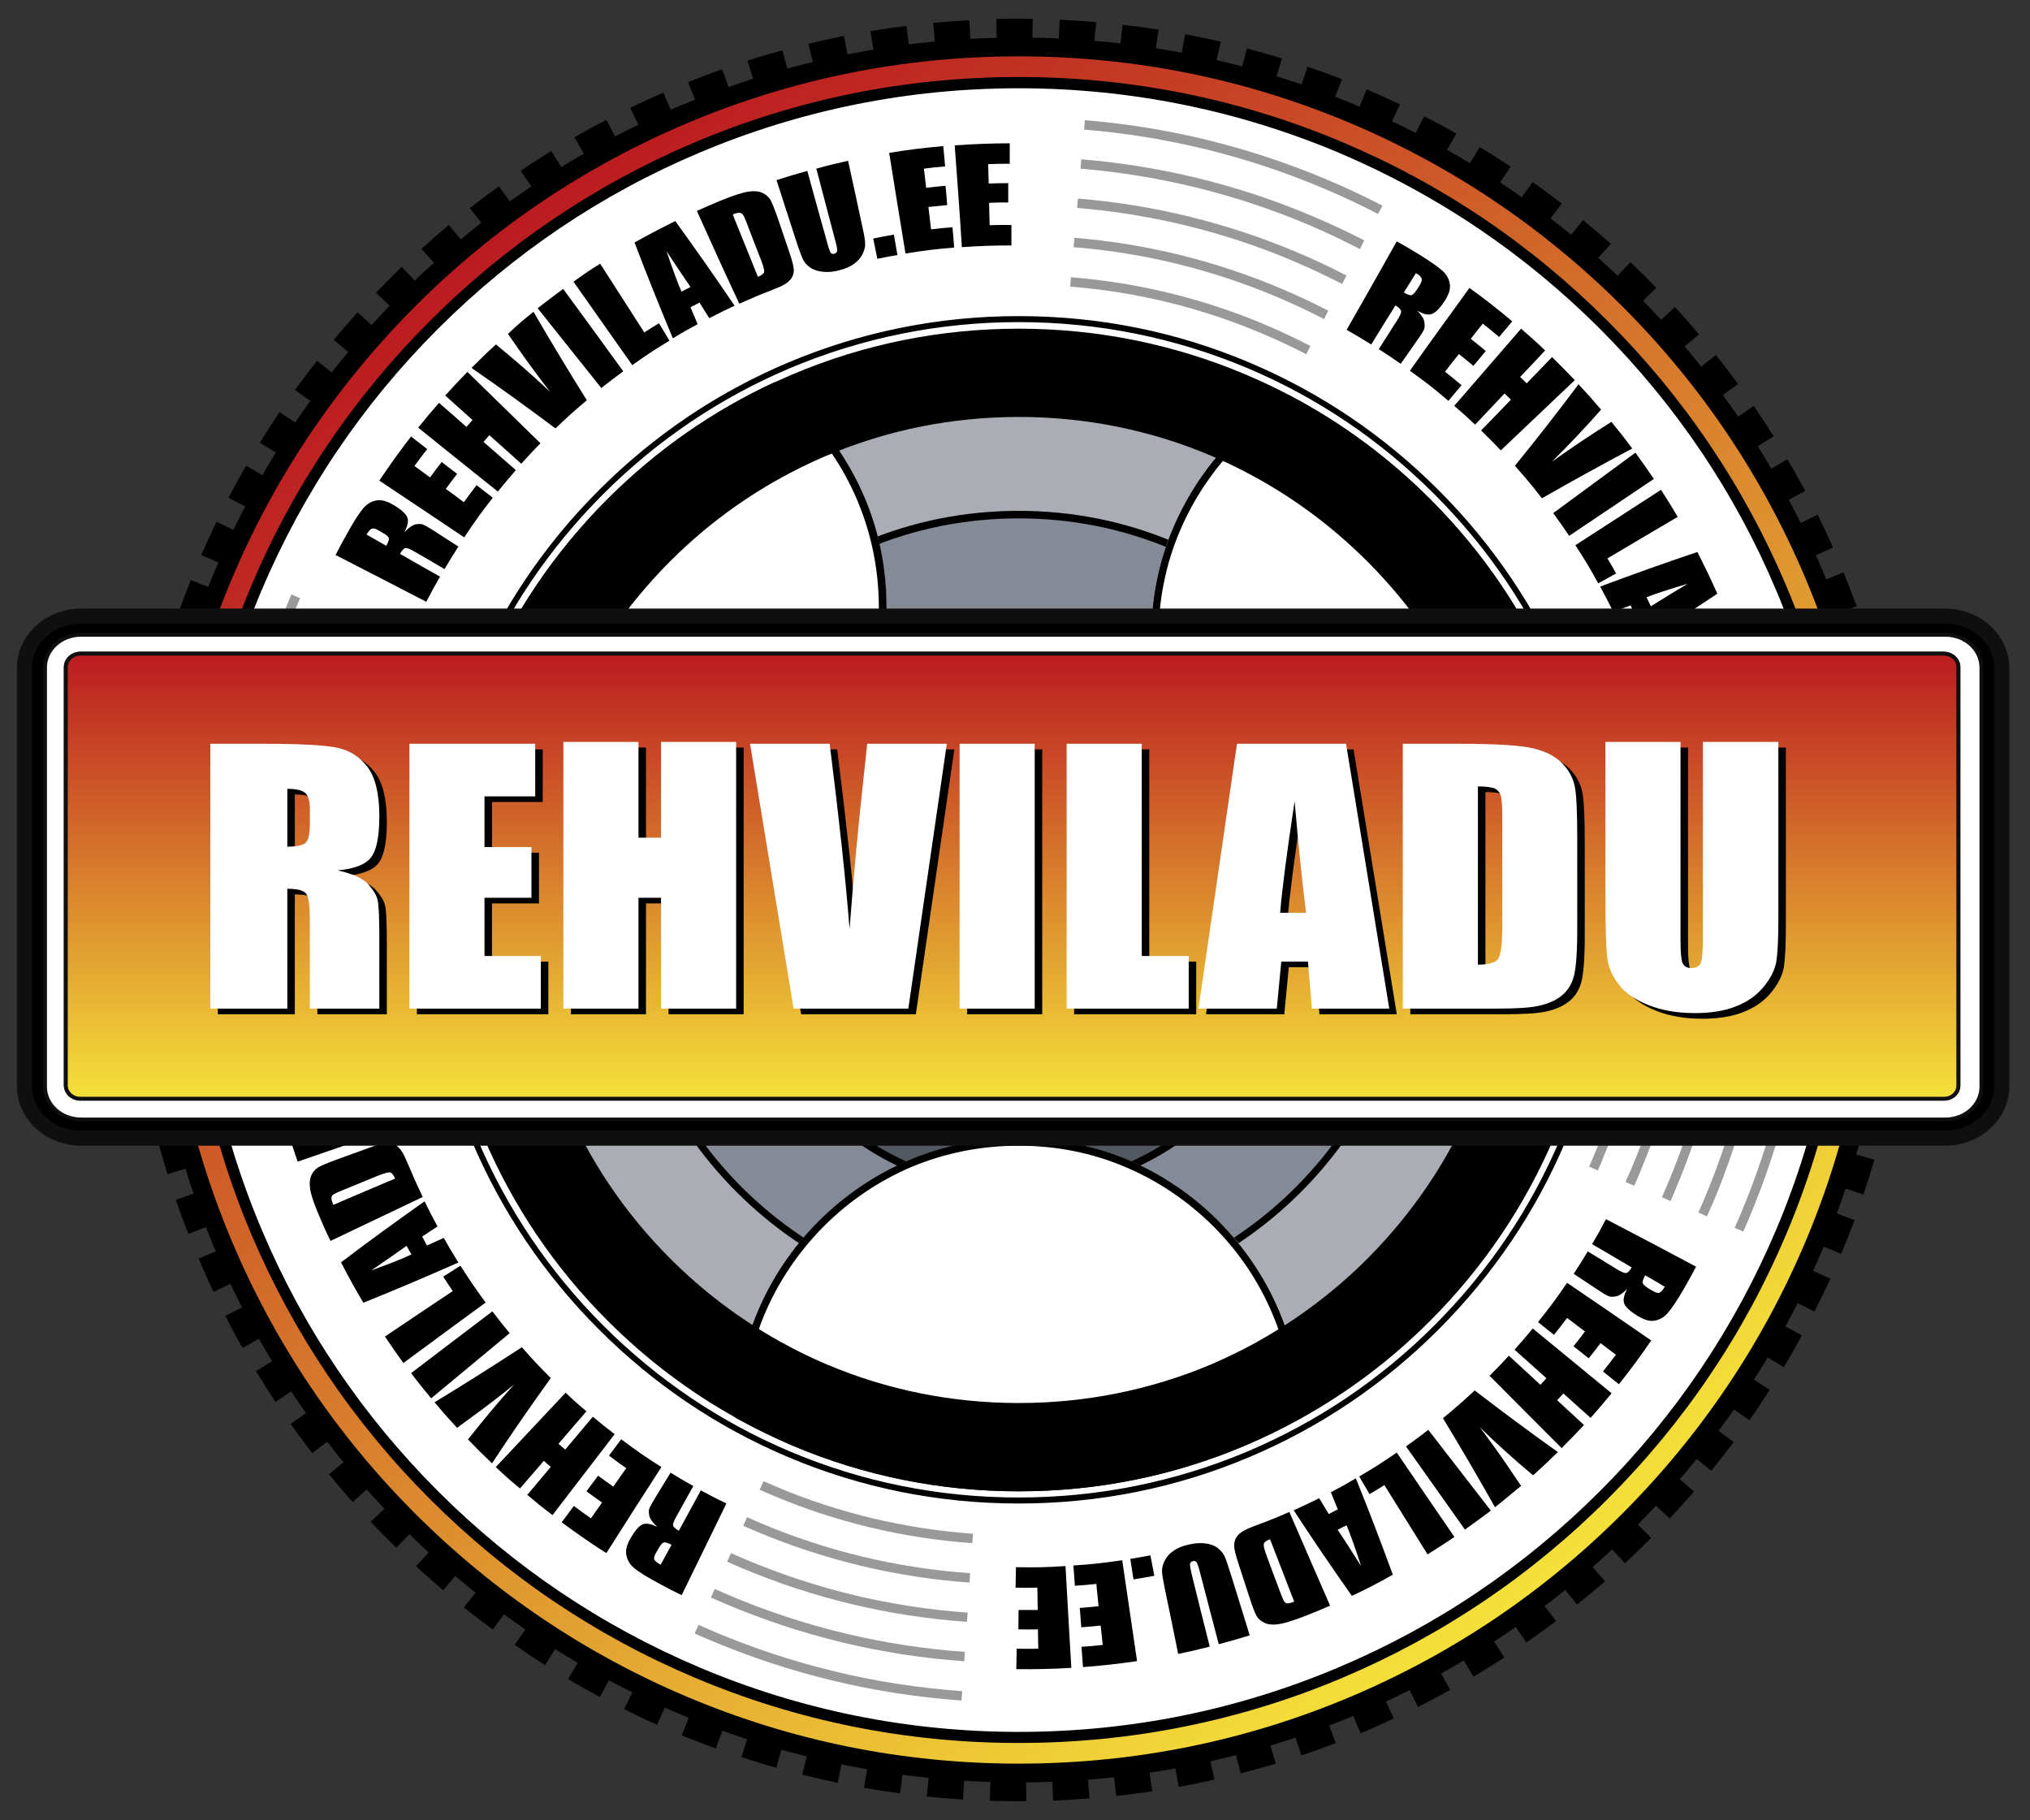 <?xml version="1.0" encoding="UTF-8"?> <svg xmlns="http://www.w3.org/2000/svg" xml:space="preserve" id="rehviladulogo" x="0" y="0" version="1.1" viewBox="0 0 1081 969"><rect x="0" y="0" width="1081" height="969" fill="#333333" stroke="none"/> <style> .st1{fill:#fff}.st2{fill:#999}.st6{fill:#0f0f0f} </style> <path d="M1007 484.5C1007 741 799 949 542.5 949S78 741 78 484.5 286 20 542.5 20 1007 228 1007 484.5z"></path> <path d="M542.8 959c-5.2 0-10.5-.1-15.7-.2l.6-20c5 .2 10 .2 15 .2h3.6l.2 20h-3.7zm18-.3-.8-20c6.2-.2 12.4-.6 18.6-1.1l1.6 19.9c-6.4.5-13 .9-19.4 1.2zm-48-.6c-6.4-.4-12.9-.9-19.3-1.6l2-19.9c6.1.6 12.4 1.1 18.5 1.5l-1.2 20zm81.6-1.9-2.2-19.9c6.1-.7 12.3-1.5 18.4-2.4l3 19.8c-6.3 1-12.8 1.8-19.2 2.5zm-115.1-1.4c-6.4-.8-12.8-1.8-19.2-3l3.4-19.7c6.1 1.1 12.3 2 18.4 2.8l-2.6 19.9zm148.4-3.4-3.6-19.7c6.1-1.1 12.2-2.3 18.2-3.7l4.4 19.5c-6.2 1.4-12.6 2.7-19 3.9zm-181.6-2.2c-6.3-1.3-12.7-2.8-18.9-4.3l4.8-19.4c6 1.5 12.1 2.9 18.1 4.1l-4 19.6zm214.6-5-5-19.4c6-1.5 12-3.2 17.9-5l5.8 19.2c-6.2 1.8-12.5 3.6-18.7 5.2zm-247.3-3c-6.2-1.7-12.4-3.7-18.6-5.7l6.2-19c5.9 1.9 11.8 3.7 17.8 5.4l-5.4 19.3zm279.6-6.6-6.3-19c5.8-2 11.7-4.1 17.5-6.3l7.1 18.7c-6.1 2.4-12.2 4.6-18.3 6.6zm-311.8-3.7c-6.1-2.2-12.2-4.5-18.2-7l7.6-18.5c5.7 2.3 11.6 4.6 17.4 6.7l-6.8 18.8zm343.3-8.1-7.7-18.5c5.7-2.4 11.4-4.9 17-7.5l8.4 18.1c-5.8 2.8-11.8 5.5-17.7 7.9zm-374.6-4.5c-5.9-2.6-11.8-5.4-17.6-8.3l8.9-17.9c5.5 2.7 11.2 5.4 16.9 7.9l-8.2 18.3zm405.2-9.5-9-17.9c5.5-2.8 11-5.7 16.4-8.7l9.7 17.5c-5.6 3.2-11.4 6.3-17.1 9.1zm-435.6-5.3c-5.7-3-11.4-6.2-17-9.5l10.1-17.2c5.3 3.1 10.8 6.2 16.2 9.1l-9.3 17.6zm465.1-10.8-10.2-17.2c5.3-3.1 10.6-6.4 15.8-9.8l10.9 16.8c-5.5 3.5-11 6.9-16.5 10.2zm-494.3-6.2c-5.5-3.4-10.9-7-16.2-10.7l11.3-16.5c5.1 3.5 10.3 6.9 15.5 10.2l-10.6 17zm522.6-12-11.4-16.4c5.1-3.5 10.1-7.2 15-10.9l12.1 15.9c-5.2 3.9-10.5 7.7-15.7 11.4zm-550.5-6.9c-5.2-3.8-10.4-7.8-15.4-11.8l12.5-15.6c4.8 3.8 9.8 7.6 14.8 11.3l-11.9 16.1zm577.4-13.3-12.5-15.6c4.8-3.9 9.6-7.9 14.2-11.9l13.2 15.1c-4.9 4.2-9.9 8.4-14.9 12.4zM236 846.7c-4.9-4.2-9.8-8.5-14.5-12.8l13.5-14.7c4.5 4.2 9.2 8.3 13.9 12.3L236 846.7zm629.3-14.4-13.6-14.7c4.5-4.2 9-8.5 13.4-12.9l14.2 14.1c-4.6 4.6-9.3 9.1-14 13.5zM211 824c-4.6-4.5-9.2-9.1-13.6-13.8l14.5-13.7c4.2 4.5 8.6 8.9 13 13.3L211 824zm678.1-15.5-14.6-13.7c4.2-4.5 8.4-9.2 12.4-13.8l15.2 13.1c-4.2 4.9-8.6 9.7-13 14.4zm-701.3-8.8c-4.3-4.8-8.5-9.8-12.6-14.8l15.5-12.7c3.9 4.8 8 9.5 12.1 14.1l-15 13.4zm723.5-16.6-15.5-12.6c3.9-4.8 7.7-9.7 11.4-14.7l16 12c-3.9 5.1-7.9 10.3-11.9 15.3zm-745-9.4c-3.9-5.1-7.8-10.3-11.5-15.6l16.3-11.5c3.6 5 7.3 10.1 11 14.9l-15.8 12.2zm765.3-17.5-16.4-11.5c3.5-5.1 7-10.3 10.4-15.5l16.8 10.8c-3.5 5.5-7.1 10.9-10.8 16.2zm-784.9-9.8c-3.6-5.4-7-10.9-10.4-16.4l17.1-10.4c3.2 5.3 6.5 10.5 9.9 15.7l-16.6 11.1zm803.2-18.5-17.2-10.3c3.2-5.3 6.3-10.7 9.2-16.2l17.6 9.6c-3 5.6-6.3 11.3-9.6 16.9zm-820.7-10.2c-3.2-5.6-6.3-11.3-9.2-17.1l17.8-9.1c2.8 5.5 5.8 11 8.8 16.3l-17.4 9.9zm837-19.4-17.8-9c2.8-5.5 5.5-11.2 8.1-16.8l18.2 8.3c-2.7 5.9-5.6 11.7-8.5 17.5zm-852.5-10.5c-2.8-5.8-5.4-11.7-7.9-17.7l18.4-7.8c2.4 5.7 5 11.3 7.6 16.9l-18.1 8.6zm866.7-20.2-18.4-7.7c2.4-5.7 4.7-11.5 6.8-17.3l18.8 7c-2.3 6-4.7 12.1-7.2 18zM100.3 657c-2.3-6-4.6-12.1-6.7-18.2l18.9-6.5c2 5.8 4.2 11.7 6.4 17.4l-18.6 7.3zm892-21-19-6.4c2-5.8 3.8-11.8 5.6-17.7l19.2 5.6c-1.8 6.2-3.8 12.4-5.8 18.5zM89.2 625.2c-1.9-6.2-3.7-12.4-5.4-18.7l19.3-5.1c1.6 6 3.3 12 5.1 17.9l-19 5.9zm912.7-21.5-19.4-5c1.5-6 3-12.1 4.3-18.1l19.6 4.2c-1.4 6.3-2.9 12.7-4.5 18.9zM80.4 592.6c-1.5-6.3-2.8-12.7-4-19l19.6-3.7c1.2 6.1 2.4 12.2 3.8 18.2l-19.4 4.5zm928.8-21.8-19.7-3.6c1.1-6.1 2.1-12.2 3-18.3l19.8 2.8c-.9 6.3-2 12.8-3.1 19.1zM73.9 559.6c-1-6.4-1.9-12.8-2.7-19.2l19.9-2.3c.7 6.1 1.6 12.3 2.5 18.4l-19.7 3.1zm940.2-22.1-19.9-2.2c.7-6.1 1.2-12.4 1.7-18.5l20 1.4c-.5 6.4-1.1 12.9-1.8 19.3zM69.8 526.1c-.6-6.4-1-12.9-1.3-19.4l20-.9c.3 6.2.7 12.4 1.2 18.5l-19.9 1.8zm946.8-22.2-20-.8c.2-6.2.4-12.4.4-18.6 0-5-.1-10.2-.2-15.2l20-.7c.2 5.3.3 10.6.3 15.9-.1 6.4-.2 13-.5 19.4zM68.1 492.5c0-2.7-.1-5.3-.1-8 0-3.8 0-7.6.1-11.4l20 .5c-.1 3.6-.1 7.3-.1 10.9 0 2.6 0 5.1.1 7.7l-20 .3zm20.6-32.6-20-1.1c.3-6.4.8-12.9 1.4-19.3l19.9 1.9c-.6 6.1-1 12.3-1.3 18.5zm907.4-4.3c-.4-6.2-.9-12.4-1.5-18.5l19.9-2.1c.7 6.4 1.2 12.9 1.6 19.3l-20 1.3zM91.5 427.7l-19.8-2.5c.8-6.4 1.7-12.9 2.8-19.2l19.7 3.3c-1 6.1-1.9 12.3-2.7 18.4zm901.4-4.2c-.8-6.1-1.8-12.3-2.8-18.4l19.7-3.5c1.1 6.3 2.1 12.8 3 19.2l-19.9 2.7zM96.6 395.9 77 392c1.2-6.3 2.6-12.7 4.2-19l19.4 4.7c-1.4 6-2.8 12.1-4 18.2zm890.9-4.2c-1.3-6.1-2.7-12.1-4.1-18.1l19.4-4.9c1.6 6.2 3 12.6 4.3 18.9l-19.6 4.1zM104 364.5l-19.3-5.3c1.7-6.2 3.5-12.5 5.5-18.6l19.1 6.1c-1.9 5.8-3.7 11.8-5.3 17.8zm875.8-4.2c-1.7-5.9-3.5-11.9-5.4-17.8l19-6.2c2 6.1 3.9 12.4 5.7 18.6l-19.3 5.4zm-866.2-26.7L94.8 327c2.1-6.1 4.4-12.2 6.8-18.2l18.6 7.4c-2.3 5.7-4.5 11.6-6.6 17.4zm856.3-4c-2.1-5.8-4.4-11.6-6.7-17.3l18.5-7.6c2.4 6 4.8 12.1 7 18.1l-18.8 6.8zm-844.4-26.1-18.3-8c2.6-5.9 5.3-11.9 8.1-17.7l18 8.7c-2.8 5.6-5.4 11.3-7.8 17zm832.4-3.8c-2.5-5.6-5.2-11.3-7.9-16.8l17.9-8.9c2.9 5.8 5.6 11.7 8.2 17.5l-18.2 8.2zm-818.5-25.4-17.7-9.3c3-5.7 6.1-11.5 9.4-17l17.3 10c-3.1 5.4-6.1 10.8-9 16.3zm804.3-3.5c-2.9-5.4-5.9-10.9-9.1-16.2l17.2-10.1c3.3 5.5 6.4 11.2 9.5 16.9l-17.6 9.4zm-788.3-24.6-17-10.5c3.4-5.5 6.9-11 10.5-16.3l16.6 11.2c-3.5 5.1-6.9 10.4-10.1 15.6zm772.2-3.3c-3.3-5.2-6.7-10.4-10.2-15.5l16.5-11.3c3.6 5.3 7.2 10.8 10.6 16.2l-16.9 10.6zm-754.3-23.6-16.2-11.7c3.8-5.2 7.7-10.4 11.7-15.5l15.7 12.3c-3.8 4.9-7.6 9.9-11.2 14.9zm736.1-3c-3.6-5-7.4-9.9-11.3-14.8l15.6-12.5c4 5 8 10.2 11.8 15.4l-16.1 11.9zm-716.3-22.5L177.7 181c4.1-5 8.4-9.9 12.7-14.7l14.8 13.4c-4 4.6-8.1 9.4-12.1 14.1zm696.4-2.9c-4-4.7-8.1-9.4-12.3-13.9l14.7-13.5c4.4 4.7 8.7 9.6 12.8 14.5l-15.2 12.9zm-674.9-21.2-14.4-13.9c4.5-4.6 9.1-9.3 13.7-13.7l13.9 14.4c-4.5 4.4-8.9 8.8-13.2 13.2zm653.2-2.6c-4.3-4.4-8.8-8.8-13.3-13l13.7-14.5c4.7 4.4 9.3 9 13.8 13.6l-14.2 13.9zm-630-19.8-13.4-14.8c4.8-4.3 9.7-8.6 14.6-12.7l12.8 15.4c-4.7 3.8-9.4 7.9-14 12.1zm606.6-2.5c-4.6-4.1-9.4-8.2-14.1-12.1l12.7-15.5c5 4.1 9.9 8.3 14.8 12.6l-13.4 15zm-581.9-18.3-12.3-15.7c5.1-4 10.3-7.9 15.5-11.6l11.7 16.2c-5.1 3.5-10.1 7.3-14.9 11.1zm557.1-2.3c-4.9-3.8-9.9-7.5-15-11l11.5-16.3c5.3 3.7 10.5 7.6 15.6 11.5l-12.1 15.8zm-531.1-16.7-11.2-16.6c5.3-3.6 10.8-7.1 16.3-10.5l10.5 17c-5.2 3.3-10.4 6.7-15.6 10.1zm504.8-2.1c-5.2-3.4-10.4-6.8-15.7-10L788 78.3c5.5 3.3 11 6.8 16.4 10.4l-11.1 16.7zm-477.4-15-10-17.3c5.6-3.2 11.3-6.4 17-9.3l9.3 17.7c-5.5 2.9-11 5.9-16.3 8.9zm449.8-1.9c-5.4-3-10.9-6-16.4-8.8l9.1-17.8c5.7 2.9 11.5 6 17.1 9.2l-9.8 17.4zM344.3 75.4l-8.7-18c5.8-2.8 11.7-5.5 17.6-8.1l8 18.3c-5.7 2.5-11.3 5.1-16.9 7.8zM737 73.6c-5.6-2.6-11.3-5.2-17-7.6l7.8-18.4c5.9 2.5 11.9 5.2 17.7 8l-8.5 18zM373.8 62.3l-7.4-18.6c6-2.4 12.1-4.7 18.2-6.8l6.7 18.9c-6 2.1-11.8 4.3-17.5 6.5zm333.5-1.5c-5.8-2.2-11.7-4.4-17.5-6.4l6.5-18.9c6.1 2.1 12.3 4.3 18.3 6.7l-7.3 18.6zm-303.2-9.4L398 32.3c6.1-2 12.4-3.8 18.6-5.5l5.3 19.3c-5.9 1.7-11.9 3.5-17.8 5.3zm272.7-1.2c-5.9-1.8-11.9-3.5-17.9-5.1l5.1-19.3c6.2 1.6 12.5 3.4 18.7 5.3l-5.9 19.1zm-241.6-7.5-4.7-19.4c6.3-1.5 12.6-2.9 18.9-4.2l3.9 19.6c-6 1.2-12.1 2.6-18.1 4zm210.4-1c-6-1.4-12.1-2.7-18.2-3.8l3.7-19.7c6.3 1.2 12.7 2.5 19 4l-4.5 19.5zm-178.8-5.4-3.3-19.7c6.3-1.1 12.8-2 19.2-2.8l2.5 19.8c-6.1.7-12.3 1.7-18.4 2.7zm147.1-.7c-6.1-1-12.3-1.8-18.4-2.5l2.3-19.9c6.4.7 12.9 1.6 19.2 2.6l-3.1 19.8zm-115.1-3.5-1.9-19.9c6.4-.6 12.9-1.1 19.3-1.4l1.1 20c-6.1.2-12.3.7-18.5 1.3zm83.1-.4c-6.1-.5-12.4-.9-18.5-1.2l.9-20c6.4.3 12.9.7 19.4 1.3l-1.8 19.9zM531 30.1l-.5-20c6.4-.2 13-.2 19.4-.1l-.3 20c-6.1 0-12.4 0-18.6.1z"></path> <linearGradient id="SVGID_1_" x1="262.649" x2="822.351" y1="126.308" y2="842.693" gradientUnits="userSpaceOnUse"> <stop offset="0" stop-color="#bb1b20"></stop> <stop offset="1" stop-color="#f5e139"></stop> </linearGradient> <path fill="url(#SVGID_1_)" d="M542.5 939c-61.4 0-120.9-12-176.9-35.7-54.1-22.9-102.7-55.7-144.5-97.4-41.7-41.7-74.5-90.4-97.4-144.5C100 605.4 88 545.9 88 484.5s12-120.9 35.7-176.9c22.9-54.1 55.7-102.7 97.4-144.5s90.4-74.5 144.5-97.4C421.6 42 481.1 30 542.5 30s120.9 12 176.9 35.7c54.1 22.9 102.7 55.7 144.5 97.4 41.7 41.7 74.5 90.4 97.4 144.5 23.7 56 35.7 115.5 35.7 176.9s-12 120.9-35.7 176.9c-22.9 54.1-55.7 102.7-97.4 144.5-41.7 41.7-90.4 74.5-144.5 97.4-56 23.7-115.5 35.7-176.9 35.7z"></path> <path d="M542.5 925c-59.5 0-117.2-11.6-171.5-34.6-52.5-22.2-99.6-53.9-140-94.4-40.5-40.5-72.2-87.6-94.4-140-23-54.3-34.6-112-34.6-171.5s11.6-117.2 34.6-171.5c22.2-52.5 54-99.6 94.4-140 40.5-40.5 87.6-72.2 140-94.4C425.3 55.6 483 44 542.5 44S659.7 55.6 714 78.6c52.5 22.2 99.6 54 140 94.4 40.5 40.5 72.2 87.6 94.4 140 23 54.3 34.6 112 34.6 171.5S971.4 601.7 948.4 656c-22.2 52.5-53.9 99.6-94.4 140-40.5 40.5-87.6 72.2-140 94.4-54.3 23-112 34.6-171.5 34.6z" class="st1"></path> <path d="M542.5 928c-59.9 0-118-11.7-172.6-34.8-52.8-22.3-100.2-54.3-141-95.1-40.7-40.7-72.7-88.2-95.1-141C110.7 602.5 99 544.4 99 484.5c0-59.9 11.7-118 34.8-172.6 22.3-52.8 54.3-100.2 95.1-141 40.7-40.7 88.2-72.7 141-95.1C424.5 52.7 482.6 41 542.5 41c59.9 0 118 11.7 172.6 34.8 52.8 22.3 100.2 54.3 141 95.1 40.7 40.7 72.7 88.2 95.1 141 23.1 54.7 34.8 112.7 34.8 172.6 0 59.9-11.7 118-34.8 172.6-22.3 52.8-54.3 100.2-95.1 141-40.7 40.7-88.2 72.7-141 95.1-54.6 23.1-112.7 34.8-172.6 34.8zm0-881c-59.1 0-116.4 11.6-170.3 34.4-52.1 22-98.9 53.6-139.1 93.8-40.2 40.2-71.7 87-93.8 139.1-22.7 53.8-34.3 111.1-34.3 170.2 0 59.1 11.6 116.4 34.4 170.3 22 52.1 53.6 98.9 93.8 139.1 40.2 40.2 87 71.7 139.1 93.8 53.9 22.8 111.2 34.4 170.3 34.4 59.1 0 116.4-11.6 170.3-34.4 52.1-22 98.9-53.6 139.1-93.8 40.2-40.2 71.7-87 93.8-139.1 22.8-53.9 34.4-111.2 34.4-170.3 0-59.1-11.6-116.4-34.4-170.3-22-52.1-53.6-98.9-93.8-139.1-40.2-40.2-87-71.7-139.1-93.8C658.9 58.6 601.6 47 542.5 47z"></path> <path d="m928.3 655.7-4.6-2c1.1-2.4 2.1-4.6 3-6.8 17.3-40.9 27.9-84.1 31.4-128.3l5 .4c-3.6 44.7-14.3 88.4-31.8 129.8-.9 2.2-1.9 4.4-3 6.9zM125.7 470.1l-5-.2c1.7-51.8 12.8-102.2 32.9-149.7.5-1.2 1.1-2.5 1.6-3.7l4.6 2c-.5 1.2-1.1 2.4-1.6 3.7-19.8 46.9-30.7 96.7-32.5 147.9zM733.8 113.9c-9.4-4.9-19.1-9.4-29-13.6-40.6-17.2-83.6-27.7-127.5-31.3l.4-5c44.5 3.6 87.9 14.3 129.1 31.7 10 4.2 19.9 8.9 29.4 13.8l-2.4 4.4zM512 905.4c-46.2-3.3-91.2-14.1-133.8-32.1-3-1.3-5.7-2.5-8.3-3.6l2.1-4.6c2.6 1.2 5.3 2.3 8.2 3.6 42.1 17.8 86.6 28.5 132.2 31.7l-.4 5zM909 647.6l-4.6-2c1.1-2.5 2.1-4.8 3-6.9 16.4-38.7 26.4-79.5 29.8-121.4l5 .4c-3.4 42.4-13.6 83.7-30.1 122.9-1 2.1-2 4.4-3.1 7zM146.7 471.2l-5-.2c1.6-49.4 12.1-97.4 31.3-142.7.4-1.1.9-2.1 1.4-3.2l4.6 2c-.5 1-.9 2.1-1.3 3.1-19 44.9-29.4 92.3-31 141zM724.2 132.6c-9-4.6-18.2-9-27.6-13-38.6-16.3-79.4-26.3-121.2-29.8l.4-5c42.3 3.5 83.6 13.6 122.7 30.1 9.5 4 18.9 8.4 28 13.1l-2.3 4.6zM513.5 884.5c-43.9-3.1-86.6-13.4-127-30.5-2.5-1.1-5.2-2.2-7.9-3.4l2-4.6c2.7 1.2 5.3 2.3 7.8 3.4 39.9 16.9 82.1 27 125.4 30.1l-.3 5zM889.6 639.5l-4.6-2.1c1-2.2 2-4.5 3-6.9 15.4-36.5 24.9-75 28.1-114.5l5 .4c-3.3 40-12.9 79-28.5 116-1 2.4-2 4.8-3 7.1zM167.7 472.4l-5-.2c1.5-47 11.4-92.6 29.6-135.6.4-.9.7-1.7 1.1-2.6l4.6 2c-.4.8-.7 1.7-1.1 2.5-17.9 42.5-27.8 87.6-29.2 133.9zM714.7 151.2c-8.5-4.4-17.3-8.5-26.2-12.3-36.6-15.5-75.2-24.9-114.9-28.2l.4-5c40.2 3.3 79.3 12.9 116.4 28.5 9.1 3.8 18 8 26.6 12.5l-2.3 4.5zM514.9 863.5c-41.5-2.9-82-12.6-120.3-28.8-2.4-1-4.9-2.1-7.4-3.2l2.1-4.6c2.5 1.1 4.9 2.2 7.3 3.2 37.8 16 77.7 25.6 118.7 28.5l-.4 4.9zM870.2 631.3l-4.6-2c1.1-2.5 2.1-4.8 3.1-7 14.5-34.2 23.4-70.4 26.5-107.6l5 .4c-3.2 37.7-12.2 74.4-26.9 109.1-.9 2.3-1.9 4.6-3.1 7.1zM188.7 473.6l-5-.1c1.3-44.6 10.7-87.8 28-128.6.3-.7.6-1.3.9-2l4.6 2c-.3.7-.6 1.3-.8 2-17.1 40.1-26.4 82.7-27.7 126.7zM705.1 169.9c-8.1-4.2-16.4-8.1-24.9-11.7-34.5-14.6-71-23.6-108.5-26.6l.4-5c38 3.1 75 12.2 110 27 8.5 3.6 17 7.6 25.2 11.8l-2.2 4.5zM516.3 842.6c-39.2-2.8-77.4-12-113.5-27.2-2.3-1-4.6-2-7-3l2-4.6 6.9 3c35.6 15.1 73.3 24.1 111.9 26.8l-.3 5z" class="st2"></path> <path d="M848.6 622.2c1.1-2.4 2.1-4.8 3.1-7.1 13.7-32.4 22.1-66.4 25.1-101.4" class="st1"></path> <path d="m850.8 623.2-4.6-2.1c1.1-2.3 2.1-4.7 3.1-7.1 13.6-32 21.9-65.9 24.9-100.7l5 .4c-3 35.3-11.5 69.7-25.3 102.2-.9 2.5-2 4.9-3.1 7.3z" class="st2"></path> <path d="M207.1 474.6c1.2-41.9 10-82.4 26.2-120.7.2-.5.4-.9.6-1.4" class="st1"></path> <path d="m209.6 474.7-5-.1c1.2-42.1 10.1-83.1 26.4-121.6.2-.5.4-1 .6-1.4l4.6 2c-.2.5-.4.9-.6 1.4-16 37.9-24.8 78.2-26 119.7z" class="st2"></path> <path d="M570.1 150.1c35.6 2.9 70.1 11.3 102.9 25.2 8.1 3.4 16 7.1 23.7 11.1" class="st1"></path> <path d="M695.6 188.6c-7.7-4-15.6-7.7-23.5-11-32.5-13.8-66.9-22.2-102.2-25l.4-5C606.1 150.5 641 159 674 173c8 3.4 16.1 7.2 23.8 11.2l-2.2 4.4z" class="st2"></path> <path d="M405.5 790.9c2.1 1 4.3 1.9 6.4 2.8 33.8 14.3 69.3 22.8 106 25.4" class="st1"></path> <path d="M517.7 821.6C480.9 819 445 810.4 411 796c-2.1-.9-4.3-1.8-6.5-2.8l2.1-4.6c2.2 1 4.3 1.9 6.4 2.8 33.5 14.2 68.9 22.6 105.2 25.2l-.5 5z" class="st2"></path> <path fill="#aaaeb4" d="M542.5 759c-37.2 0-73.1-7.2-106.8-21.5-32.7-13.8-62-33.6-87.3-58.9-25.3-25.3-45.1-54.7-58.9-87.3-14.2-33.7-21.5-69.6-21.5-106.8s7.2-73.1 21.5-106.8c13.8-32.7 33.6-62 58.9-87.3 25.3-25.3 54.7-45.1 87.3-58.9 33.7-14.2 69.6-21.5 106.8-21.5s73.1 7.2 106.8 21.5c32.7 13.8 62 33.6 87.3 58.9 25.3 25.3 45.1 54.7 58.9 87.3 14.2 33.7 21.5 69.6 21.5 106.8s-7.2 73.1-21.5 106.8c-13.8 32.7-33.6 62-58.9 87.3-25.3 25.3-54.7 45.1-87.3 58.9-33.7 14.3-69.6 21.5-106.8 21.5z"></path> <path d="M542.5 215c36.5 0 71.8 7.1 104.8 21.1 32.1 13.6 60.9 33 85.7 57.9 24.8 24.8 44.3 53.7 57.9 85.7 14 33.1 21.1 68.3 21.1 104.8s-7.1 71.8-21.1 104.8c-13.6 32.1-33 60.9-57.9 85.7-24.8 24.8-53.7 44.3-85.7 57.9-33.1 14-68.3 21.1-104.8 21.1s-71.8-7.1-104.8-21.1c-32.1-13.6-60.9-33-85.7-57.9-24.8-24.8-44.3-53.7-57.9-85.7-14-33.1-21.1-68.3-21.1-104.8s7.1-71.8 21.1-104.8c13.6-32.1 33-60.9 57.9-85.7 24.8-24.8 53.7-44.3 85.7-57.9 33-14 68.3-21.1 104.8-21.1m0-5c-37.2 0-73.1 7.2-106.8 21.5-32.7 13.8-62 33.6-87.3 58.9-25.3 25.3-45.1 54.7-58.9 87.3-14.2 33.7-21.5 69.6-21.5 106.8s7.2 73.1 21.5 106.8c13.8 32.7 33.6 62 58.9 87.3 25.3 25.3 54.7 45.1 87.3 58.9 33.7 14.3 69.6 21.5 106.8 21.5s73.1-7.2 106.8-21.5c32.7-13.8 62-33.6 87.3-58.9 25.3-25.3 45.1-54.7 58.9-87.3 14.3-33.7 21.5-69.6 21.5-106.8s-7.2-73.1-21.5-106.8c-13.8-32.7-33.6-62-58.9-87.3-25.3-25.3-54.7-45.1-87.3-58.9-33.7-14.3-69.6-21.5-106.8-21.5z"></path> <path fill="#848a96" d="M542.5 697c-28.8 0-56.6-5.6-82.6-16.6-25.3-10.7-48-26-67.6-45.7-19.6-19.6-35-42.4-45.7-67.6-11-26-16.6-53.8-16.6-82.6 0-28.8 5.6-56.6 16.6-82.6 10.7-25.3 26-48 45.7-67.6 19.6-19.6 42.4-35 67.6-45.7 26-11 53.8-16.6 82.6-16.6 28.8 0 56.6 5.6 82.6 16.6 25.3 10.7 48 26 67.6 45.7 19.6 19.6 35 42.4 45.7 67.6 11 26 16.6 53.8 16.6 82.6 0 28.8-5.6 56.6-16.6 82.6-10.7 25.3-26 48-45.7 67.6-19.6 19.6-42.4 35-67.6 45.7-26 11-53.8 16.6-82.6 16.6z"></path> <path d="M542.5 276c28.3 0 55.6 5.5 81.1 16.3 24.8 10.5 47.1 25.6 66.4 44.8 19.2 19.2 34.3 41.6 44.8 66.4 10.8 25.5 16.3 52.8 16.3 81.1 0 28.3-5.5 55.6-16.3 81.1-10.5 24.8-25.6 47.1-44.8 66.4-19.2 19.2-41.6 34.3-66.4 44.8-25.5 10.8-52.8 16.3-81.1 16.3-28.3 0-55.6-5.5-81.1-16.3-24.8-10.5-47.1-25.6-66.4-44.8-19.2-19.2-34.3-41.6-44.8-66.4-10.8-25.5-16.3-52.8-16.3-81.1 0-28.3 5.5-55.6 16.3-81.1 10.5-24.8 25.6-47.1 44.8-66.4 19.2-19.2 41.6-34.3 66.4-44.8 25.5-10.8 52.8-16.3 81.1-16.3m0-4c-28.8 0-56.6 5.6-82.6 16.6-25.3 10.7-48 26.1-67.6 45.7-19.6 19.6-35 42.4-45.7 67.6-11 26-16.6 53.8-16.6 82.6 0 28.8 5.6 56.6 16.6 82.6 10.7 25.3 26.1 48 45.7 67.6 19.6 19.6 42.4 35 67.6 45.7 26 11 53.8 16.6 82.6 16.6 28.8 0 56.6-5.6 82.6-16.6 25.3-10.7 48-26.1 67.6-45.7 19.6-19.6 35-42.4 45.7-67.6 11-26 16.6-53.8 16.6-82.6 0-28.8-5.6-56.6-16.6-82.6-10.7-25.3-26.1-48-45.7-67.6-19.6-19.6-42.4-35-67.6-45.7-26-11-53.8-16.6-82.6-16.6z"></path> <path fill="#515860" d="M542.5 635c-20.5 0-40.2-3.9-58.5-11.7-17.9-7.6-34-18.5-47.9-32.4-13.9-13.9-24.8-30.1-32.4-48-7.7-18.3-11.7-38-11.7-58.5s3.9-40.1 11.7-58.5c7.6-17.9 18.5-34 32.4-47.9 13.9-13.9 30.1-24.8 48-32.4 18.3-7.7 38-11.7 58.5-11.7s40.1 3.9 58.5 11.7c17.9 7.6 34 18.5 47.9 32.4 13.9 13.9 24.8 30.1 32.4 48 7.7 18.3 11.7 38 11.7 58.5s-3.9 40.2-11.7 58.5c-7.6 17.9-18.5 34-32.4 47.9-13.9 13.9-30.1 24.8-48 32.4-18.4 7.8-38 11.7-58.5 11.7z"></path> <path d="M542.5 338c19.9 0 39.1 3.8 56.9 11.4 17.4 7.4 33.1 18 46.7 31.5 13.6 13.6 24.2 29.3 31.5 46.7 7.5 17.8 11.4 37 11.4 56.9s-3.8 39.1-11.4 56.9c-7.4 17.4-18 33.1-31.5 46.7-13.6 13.6-29.3 24.2-46.7 31.6-17.8 7.5-37 11.4-56.9 11.4s-39.1-3.8-56.9-11.4c-17.4-7.4-33.1-18-46.7-31.5-13.6-13.6-24.2-29.3-31.6-46.7-7.5-17.8-11.4-37-11.4-56.9s3.8-39.1 11.4-56.9c7.4-17.4 18-33.1 31.5-46.7 13.6-13.6 29.3-24.2 46.7-31.6 17.9-7.6 37.1-11.4 57-11.4m0-4c-20.5 0-40.1 3.9-58.5 11.7-17.9 7.6-34 18.5-48 32.4-13.9 13.9-24.8 30.1-32.4 47.9-7.8 18.3-11.7 38-11.7 58.5s3.9 40.1 11.7 58.5c7.6 17.9 18.5 34 32.4 48 13.9 13.9 30.1 24.8 47.9 32.4 18.3 7.8 38 11.7 58.5 11.7s40.1-3.9 58.5-11.7c17.9-7.6 34-18.5 48-32.4 13.9-13.9 24.8-30.1 32.4-47.9 7.8-18.3 11.7-38 11.7-58.5s-3.9-40.1-11.7-58.5c-7.6-17.9-18.5-34-32.4-48-13.9-13.9-30.1-24.8-47.9-32.4-18.4-7.8-38-11.7-58.5-11.7z"></path> <path d="M693 755.1c-.5.3-1 .5-1.5.8-9.3 5.1-18.8 9.7-28.6 13.9-38.1 16.1-78.6 24.3-120.4 24.3s-82.4-8.2-120.4-24.3c-9.8-4.2-19.3-8.8-28.6-13.9-.5-.3-1-.5-1.5-.8.2-20 4.1-39.1 11.7-57s18.5-34 32.4-47.9c13.9-13.9 30.1-24.8 48-32.4 18.3-7.7 38-11.7 58.5-11.7s40.2 3.9 58.5 11.7c17.9 7.6 34 18.5 47.9 32.4 13.9 13.9 24.8 30.1 32.4 48 7.5 17.7 11.4 36.9 11.6 56.9z" class="st1"></path> <path d="M542.5 610c19.9 0 39.1 3.8 56.9 11.4 17.4 7.4 33.1 18 46.7 31.5 13.6 13.6 24.2 29.3 31.5 46.7 7.1 16.7 10.9 34.5 11.3 53.1-8.9 4.9-18.1 9.3-27.6 13.3-37.6 15.9-77.5 23.9-118.9 23.9-41.3 0-81.3-8.1-118.9-23.9-9.5-4-18.7-8.5-27.6-13.3.5-18.6 4.3-36.5 11.3-53.1 7.4-17.4 18-33.1 31.5-46.7 13.6-13.6 29.3-24.2 46.7-31.6 18-7.5 37.2-11.3 57.1-11.3m0-4c-20.5 0-40.2 3.9-58.5 11.7-17.9 7.6-34 18.5-48 32.4-13.9 13.9-24.8 30.1-32.4 47.9-7.6 17.9-11.5 37.1-11.7 57 .5.3 1 .5 1.5.8 9.3 5.1 18.8 9.7 28.6 13.9 38.1 16.1 78.6 24.3 120.4 24.3s82.4-8.2 120.4-24.3c9.8-4.2 19.4-8.8 28.6-13.9.5-.3 1-.5 1.5-.8-.2-20-4.1-39.1-11.7-57s-18.5-34-32.4-48c-13.9-13.9-30.1-24.8-47.9-32.4-18.2-7.7-37.9-11.6-58.4-11.6z"></path> <path d="M472 323.5c0 20.5-3.9 40.1-11.7 58.5-7.6 17.9-18.5 34-32.4 47.9-13.9 14-30.1 24.9-48 32.4-18.3 7.7-38 11.7-58.5 11.7s-40.2-3.9-58.5-11.7c-9.8-4.2-19.1-9.3-27.8-15.4 3.4-28.5 10.8-56.3 22-82.8 15.6-36.8 37.9-70 66.4-98.4 26-26 55.8-46.8 88.8-62.1 5.4 4.1 10.6 8.6 15.5 13.5 13.9 13.9 24.8 30.1 32.4 48 7.9 18.2 11.8 37.9 11.8 58.4z" class="st1"></path> <path d="M411.9 208.2c4.6 3.6 9 7.5 13.2 11.7 13.6 13.6 24.2 29.3 31.5 46.7 7.5 17.8 11.4 37 11.4 56.9s-3.8 39.1-11.4 56.9c-7.4 17.4-18 33.1-31.5 46.7-13.6 13.6-29.3 24.2-46.7 31.6-17.8 7.5-37 11.4-56.9 11.4s-39.1-3.8-56.9-11.4c-8.8-3.7-17.2-8.3-25.1-13.7 3.5-27.3 10.7-54 21.4-79.3 15.4-36.4 37.4-69 65.5-97.2 25.1-25 53.8-45.3 85.5-60.3m.5-4.7c-33 15.3-62.8 36.2-88.8 62.1-28.5 28.5-50.8 61.6-66.4 98.4-11.2 26.5-18.6 54.3-22 82.8 8.7 6.1 18 11.3 27.8 15.4 18.3 7.8 38 11.7 58.5 11.7s40.2-3.9 58.5-11.7c17.9-7.6 34-18.5 48-32.4 13.9-13.9 24.8-30.1 32.4-47.9 7.8-18.3 11.7-38 11.7-58.5s-3.9-40.2-11.7-58.5c-7.6-17.9-18.5-34-32.4-48-5-4.7-10.2-9.2-15.6-13.4z"></path> <path d="M851.2 461.9c-9.1 6.6-18.9 12.1-29.2 16.5-18.3 7.7-38 11.7-58.5 11.7s-40.2-3.9-58.5-11.7c-17.9-7.6-34-18.5-47.9-32.4-13.9-13.9-24.8-30.1-32.4-48-7.7-18.3-11.7-38-11.7-58.5s3.9-40.2 11.7-58.5c7.6-17.9 18.5-34 32.4-47.9 8.9-8.9 18.6-16.5 29.1-22.8 27.6 14.5 52.8 33 75.2 55.4 28.5 28.5 50.8 61.6 66.4 98.4 13.1 31.1 21 63.9 23.4 97.8z" class="st1"></path> <path d="M686.3 214.9c26.5 14.1 50.7 32.2 72.2 53.6 28.1 28.1 50.2 60.8 65.5 97.2 12.7 30 20.4 61.7 23 94.3-8.3 5.8-17.3 10.8-26.6 14.7-17.8 7.5-37 11.4-56.9 11.4s-39.1-3.8-56.9-11.4c-17.4-7.4-33.1-18-46.7-31.5-13.6-13.6-24.2-29.3-31.6-46.7-7.5-17.8-11.4-37-11.4-56.9s3.8-39.1 11.4-56.9c7.4-17.4 18-33.1 31.5-46.7 8.2-8.2 17.1-15.2 26.5-21.1m-.1-4.6c-10.5 6.3-20.3 14-29.1 22.8-13.9 13.9-24.8 30.1-32.4 47.9-7.8 18.3-11.7 38-11.7 58.5s3.9 40.2 11.7 58.5c7.6 17.9 18.5 34 32.4 48 13.9 13.9 30.1 24.8 47.9 32.4 18.3 7.8 38 11.7 58.5 11.7s40.2-3.9 58.5-11.7c10.4-4.4 20.1-9.9 29.2-16.5-2.4-33.8-10.3-66.6-23.4-97.8-15.6-36.8-37.9-70-66.4-98.4-22.4-22.4-47.6-41-75.2-55.4z"></path> <path d="M542.5 222c35.5 0 69.9 6.9 102.1 20.5 6.7 2.8 13.4 6 19.8 9.4 23.4 12.3 44.8 28.1 63.7 47 24.2 24.2 43.1 52.3 56.3 83.5 11.1 26.3 17.8 54.2 19.9 82.8.5 6.3.7 12.8.7 19.3 0 35.5-6.9 69.9-20.5 102.1-13.2 31.2-32.2 59.3-56.3 83.5-17.3 17.3-36.9 32.1-58 43.9l-.7.4-.5.3c-7.8 4.3-15.9 8.2-24.2 11.8C612.4 740.1 578 747 542.5 747s-69.9-6.9-102.1-20.5c-8.3-3.5-16.5-7.5-24.2-11.8l-.6-.3-.7-.4c-21.1-11.8-40.6-26.5-58-43.9-24.2-24.2-43.1-52.3-56.3-83.5C286.9 554.4 280 520 280 484.5c0-10.7.6-21.5 1.9-32 2.9-24.1 9.2-47.7 18.6-70.1 13.2-31.2 32.2-59.3 56.3-83.5 22-22 47.3-39.7 75.3-52.7 2.7-1.3 5.4-2.5 8.1-3.6C472.6 228.9 507 222 542.5 222m0-47c-41.8 0-82.4 8.2-120.4 24.3-3.2 1.4-6.5 2.8-9.7 4.3-33 15.3-62.8 36.1-88.8 62.1-28.5 28.5-50.8 61.6-66.4 98.4-11.2 26.5-18.6 54.3-22 82.8-1.5 12.4-2.2 25-2.2 37.6 0 41.8 8.2 82.4 24.3 120.4 15.6 36.8 37.9 70 66.4 98.4 20.5 20.5 43.4 37.8 68.4 51.7.5.3 1 .5 1.5.8 9.3 5.1 18.8 9.7 28.6 13.9 38.1 16.1 78.6 24.3 120.4 24.3s82.4-8.2 120.4-24.3c9.8-4.1 19.3-8.8 28.6-13.9.5-.3 1-.5 1.5-.8 25-13.9 47.9-31.2 68.4-51.7 28.5-28.5 50.8-61.6 66.4-98.4 16.1-38.1 24.3-78.6 24.3-120.4 0-7.6-.3-15.1-.8-22.6-2.4-33.8-10.3-66.6-23.4-97.8-15.6-36.8-37.9-70-66.4-98.4-22.3-22.3-47.5-40.9-75.2-55.4-7.6-4-15.3-7.6-23.3-11-38.2-16.1-78.8-24.3-120.6-24.3z"></path> <path d="M542.5 800.5c-42.7 0-84.1-8.3-123-24.8-37.6-15.9-71.4-38.7-100.5-67.8-29.1-29.1-51.9-62.9-67.8-100.5-16.4-38.9-24.8-80.2-24.8-123 0-42.7 8.3-84.1 24.8-123 15.9-37.6 38.7-71.4 67.8-100.5 29.1-29.1 62.9-51.9 100.5-67.8 38.9-16.4 80.2-24.8 123-24.8s84.1 8.3 123 24.8c37.6 15.9 71.4 38.7 100.5 67.8 29.1 29.1 51.9 62.9 67.8 100.5 16.4 38.9 24.8 80.2 24.8 123 0 42.7-8.3 84.1-24.8 123-15.9 37.6-38.7 71.4-67.8 100.5-29.1 29.1-62.9 51.9-100.5 67.8-38.9 16.5-80.3 24.8-123 24.8zm0-629c-42.3 0-83.3 8.3-121.8 24.5-37.3 15.8-70.7 38.3-99.5 67.1-28.8 28.8-51.4 62.3-67.1 99.5-16.3 38.5-24.5 79.5-24.5 121.8s8.3 83.3 24.5 121.8c15.8 37.3 38.3 70.7 67.1 99.5 28.8 28.8 62.3 51.4 99.5 67.1 38.5 16.3 79.5 24.5 121.8 24.5s83.3-8.3 121.8-24.5c37.3-15.8 70.7-38.3 99.5-67.1 28.8-28.8 51.4-62.3 67.1-99.5 16.3-38.5 24.5-79.5 24.5-121.8s-8.3-83.3-24.5-121.8c-15.8-37.3-38.3-70.7-67.1-99.5-28.8-28.8-62.3-51.4-99.5-67.1-38.5-16.2-79.5-24.5-121.8-24.5zM178.7 295.5c2.3-4.5 3.5-6.7 5.9-11 4-7.3 7.1-11.9 9.1-14.2 2-2.2 4.3-3.5 7.1-3.9 2.8-.4 6.1.7 10 3.2 3.6 2.3 5.6 4.3 6.2 6.2.6 1.8 0 4.3-1.6 7.5 2.3-2.4 4.2-3.7 5.8-4.1 1.6-.3 2.8-.3 3.8 0s3.3 1.6 7 4c4.8 3.1 7.2 4.7 12.1 7.8-3 4.7-4.5 7.1-7.4 12-6.2-3.7-9.3-5.5-15.6-9.1-2.5-1.5-4.2-2.2-5.1-2.1-.9.1-1.9 1.1-3 3.1 8.5 4.9 12.8 7.3 21.3 12.1-3 5.3-4.5 8-7.3 13.4-16-8.3-32.1-16.6-48.3-24.9zm16.5-10.9 10.5 6c.9-1.6 1.4-2.9 1.4-3.7 0-.9-1-1.9-3.1-3.1-1-.6-1.5-.9-2.6-1.5-1.5-.9-2.6-1.1-3.5-.8-.8.4-1.7 1.4-2.7 3.1zM202 255.9c5.3-8 11-15.9 16.9-23.5 3.4 2.7 5.2 4 8.6 6.7-2.8 3.6-4.1 5.3-6.8 9 3.3 2.4 5 3.6 8.3 6.1 2.4-3.3 3.7-5 6.2-8.2 3.3 2.5 4.9 3.8 8.2 6.3-2.4 3.2-3.6 4.7-6 8 3.9 2.8 5.8 4.2 9.6 7.1 2.7-3.7 4-5.5 6.8-9.1 3.4 2.7 5.1 4 8.6 6.7-6.4 8.2-9.4 12.4-15.2 21.1-15-10.1-30.1-20.1-45.2-30.2zM248.9 198c13 12.7 25.9 25.3 38.9 38-4.1 4.2-6.2 6.4-10.2 10.9-6.8-6.1-10.2-9.1-17-15.2-1.3 1.4-1.9 2.1-3.1 3.6 6.9 6 10.3 9 17.2 15-3.9 4.5-5.8 6.8-9.6 11.4-14.1-11.3-28.3-22.6-42.4-34 4.3-5.4 6.5-8 11.1-13.2 5.9 5.1 8.8 7.7 14.6 12.8 1.3-1.5 1.9-2.2 3.2-3.7l-14.5-13c4.7-5.2 7-7.7 11.8-12.6zM284.1 166c9.2 15.8 18.6 31.5 28.4 47.1-6.9 5.8-10.2 8.8-16.7 15-14.7-11-29.6-21.8-44.7-32.2 5.1-5.1 7.7-7.7 13-12.5 9.9 8.1 19.5 16.4 28.8 25.2-5.7-7.4-11.3-14.9-16.6-22.5-2.3-3.3-3.5-5-5.8-8.3 5.2-5 8-7.3 13.6-11.8zM299.9 153.8c10.7 14.6 21.4 29.3 32 43.9-4.8 3.5-7.1 5.3-11.7 8.9-11.3-14.2-22.6-28.3-33.9-42.5 5.4-4.2 8.1-6.2 13.6-10.3zM319.6 140.4c7.8 12.2 15.7 24.4 23.5 36.6 3.1-2 4.7-3 7.8-4.9 2.3 3.7 3.4 5.6 5.6 9.3-8.1 4.9-12.1 7.5-19.8 13-10.4-14.8-20.9-29.6-31.3-44.4 5.6-4.1 8.4-6 14.2-9.6zM359.6 117.7c10.8 14.9 21.3 29.9 31.6 45.1-5.5 2.5-8.2 3.9-13.5 6.6-2.1-3.3-3.1-5-5.2-8.3-1.9 1-2.9 1.5-4.8 2.5 1.5 3.6 2.3 5.4 3.8 9-5.4 2.9-8 4.4-13.2 7.5-7.1-16.9-13.9-33.9-20.4-51 8.5-4.7 12.9-7 21.7-11.4zm8.1 35.1c-3.5-5.1-7.8-11.5-12.8-19.1 3.4 10 6.1 17.2 8 21.6 1.9-1 2.9-1.5 4.8-2.5zM371.1 112.3c4.7-2.1 7-3.1 11.7-5.1 7.6-3.2 13-4.8 15.9-5.2 2.9-.4 5.4-.2 7.3.7 1.9.9 3.3 2.1 4.2 3.6.9 1.5 2.2 4.8 3.9 9.6 2.4 7.2 3.7 10.8 6.1 18 1.6 4.6 2.4 7.8 2.5 9.5.1 1.7-.3 3.2-1.1 4.5-.8 1.3-2 2.4-3.5 3.3-1.5 1-3.9 2-7.2 3.3-7 2.7-10.4 4.2-17.2 7.2-7.7-16.4-15.2-32.9-22.6-49.4zm19.1 1.9c4.5 11.1 8.9 22.1 13.4 33.2 2-.8 3.1-1.7 3.3-2.6.2-.9-.4-3.1-1.7-6.5-3.1-7.9-4.6-11.8-7.6-19.7-.9-2.3-1.5-3.7-2-4.3-.4-.6-1-.9-1.7-1-.8-.1-2 .2-3.7.9zM451.6 85.6c2.6 11.8 5.2 23.7 7.7 35.5.9 4 1.4 6.9 1.4 8.6.1 1.7-.4 3.5-1.4 5.6-1 2-2.5 3.7-4.5 5.2-2 1.4-4.5 2.5-7.4 3.3-3.3.9-6.3 1.2-9.1.9-2.8-.3-5.1-1-6.9-2.3-1.8-1.2-3.1-2.7-3.9-4.5-.8-1.7-2.2-5.5-4.1-11.4l-9.9-30.6c6.5-2.1 9.8-3.1 16.4-4.9 3.6 13.1 7.2 26.2 10.9 39.3.6 2.3 1.2 3.7 1.6 4.3.4.6 1.1.7 1.9.5.9-.3 1.4-.8 1.5-1.5.1-.8-.2-2.5-.9-5.1l-10.2-38.7c6.8-1.9 10.2-2.7 16.9-4.2zM476 124.9c.8 4.4 1.1 6.5 1.9 10.9-4.3.7-6.4 1.1-10.7 2-.9-4.3-1.3-6.5-2.2-10.8 4.4-.9 6.6-1.3 11-2.1zM473.5 81.4c9.5-1.6 19.2-2.8 28.8-3.6.4 4.3.6 6.5 1 10.8-4.5.4-6.8.6-11.3 1.2.5 4.1.7 6.1 1.2 10.2 4.1-.5 6.1-.7 10.3-1.1.4 4.1.6 6.2.9 10.3l-10 1c.6 4.7.8 7.1 1.4 11.9 4.5-.5 6.8-.8 11.4-1.1.4 4.3.6 6.5.9 10.8-10.5.9-15.6 1.5-25.9 3.2-3-17.8-5.8-35.7-8.7-53.6zM508.4 77.4c9.7-.7 19.6-1.1 29.3-1.1v10.9c-4.6 0-6.9 0-11.5.2.1 4.1.2 6.2.3 10.3 4.2-.1 6.3-.2 10.4-.2v10.3c-4.1 0-6.1 0-10.2.2.1 4.8.2 7.2.3 11.9 4.6-.1 6.9-.2 11.6-.1v10.9c-10.6 0-15.9.2-26.4.9-1.1-18.1-2.5-36.2-3.8-54.2zM743.8 128.5c4.4 2.5 6.5 3.7 10.8 6.3 7.1 4.3 11.6 7.6 13.8 9.6 2.1 2 3.4 4.5 3.7 7.2.3 2.8-.9 6.1-3.6 9.8-2.4 3.5-4.6 5.4-6.4 5.9-1.8.5-4.3-.1-7.4-1.9 2.3 2.4 3.6 4.4 3.8 6 .2 1.6.2 2.9-.1 3.8-.3 1-1.8 3.2-4.3 6.8-3.3 4.7-4.9 7-8.2 11.7-4.6-3.2-6.9-4.8-11.7-7.8 3.9-6.1 5.8-9.1 9.7-15.2 1.6-2.4 2.3-4.1 2.2-5-.1-.9-1.1-1.9-3-3.1-5.2 8.3-7.8 12.5-12.9 20.8-5.2-3.2-7.8-4.8-13.1-7.8 8.9-15.5 17.8-31.3 26.7-47.1zm10.2 16.9c-2.6 4.1-3.8 6.2-6.4 10.3 1.6 1 2.8 1.5 3.7 1.5.9 0 1.9-1 3.2-3 .6-1 1-1.5 1.6-2.5.9-1.5 1.2-2.6.9-3.5-.3-.8-1.3-1.8-3-2.8zM782.5 153.3c7.8 5.6 15.5 11.6 22.8 17.8-2.8 3.3-4.2 5-7 8.3-3.4-2.9-5.2-4.3-8.7-7.1-2.6 3.2-3.8 4.8-6.4 8.1 3.2 2.5 4.8 3.8 8 6.5-2.7 3.2-4 4.8-6.6 7.9-3.1-2.6-4.6-3.8-7.7-6.3-3 3.7-4.5 5.6-7.4 9.4 3.6 2.8 5.3 4.3 8.8 7.2-2.8 3.3-4.2 5-7 8.3-7.9-6.7-12-9.9-20.5-16 10.4-14.8 21.1-29.4 31.7-44.1zM838.6 202.4c-13.1 12.5-26.3 24.9-39.4 37.4-4.1-4.3-6.2-6.4-10.5-10.6 6.4-6.6 9.5-9.8 15.9-16.4-1.4-1.3-2.1-2-3.4-3.3-6.3 6.6-9.4 10-15.7 16.6-4.3-4.1-6.5-6.1-11.1-10 11.9-13.7 23.7-27.4 35.6-41.1 5.2 4.5 7.8 6.8 12.8 11.6-5.3 5.7-8 8.5-13.3 14.1 1.4 1.3 2.1 2 3.5 3.4l13.5-14c4.9 4.9 7.3 7.3 12.1 12.3zM869.2 238.8c-16.2 8.6-32.2 17.4-48.1 26.5-5.5-7.1-8.4-10.5-14.4-17.3 11.6-14.3 22.9-28.7 33.9-43.4 4.9 5.3 7.3 8 12 13.5-8.4 9.5-17.2 18.9-26.3 27.8 7.6-5.4 15.3-10.7 23.2-15.8 3.4-2.2 5.1-3.3 8.6-5.5 4.5 5.5 6.8 8.4 11.1 14.2zM880.7 255c-15 10.1-30.1 20.2-45.1 30.3-3.3-4.9-5-7.3-8.5-12.1 14.6-10.7 29.2-21.5 43.8-32.2 4 5.6 6 8.4 9.8 14zM893.4 275.2c-12.5 7.4-25 14.7-37.4 22.1 1.9 3.2 2.8 4.8 4.6 8-3.8 2.1-5.7 3.2-9.5 5.3-4.6-8.3-7-12.4-12.2-20.3 15.2-9.8 30.4-19.7 45.6-29.5 3.7 5.7 5.5 8.6 8.9 14.4zM914.5 316.1c-15.3 10.2-30.7 20.2-46.3 29.8-2.3-5.6-3.5-8.3-6.1-13.8 3.4-1.9 5.1-2.9 8.5-4.9-.9-2-1.4-2.9-2.3-4.9-3.7 1.4-5.5 2.1-9.2 3.5-2.7-5.5-4.1-8.2-7-13.5 17.2-6.4 34.4-12.6 51.8-18.4 4.4 8.8 6.6 13.2 10.6 22.2zm-35.4 6.7c5.2-3.3 11.8-7.3 19.6-12-10.1 3-17.4 5.4-21.9 7.2.9 1.9 1.4 2.9 2.3 4.8zM919.4 327.8c1.9 4.7 2.9 7.1 4.6 11.9 2.9 7.7 4.3 13.2 4.6 16.1.3 3 0 5.4-1 7.2-.9 1.9-2.2 3.2-3.8 4.1-1.6.9-4.8 2-9.8 3.5-7.3 2.2-10.9 3.3-18.2 5.4-4.7 1.4-7.9 2.1-9.6 2.1s-3.2-.4-4.4-1.3c-1.2-.9-2.3-2.1-3.2-3.7-.9-1.6-1.9-4-3-7.4-2.4-7.1-3.8-10.5-6.6-17.4 16.9-6.9 33.7-13.7 50.4-20.5zm-2.6 19c-11.2 4-22.4 8.1-33.6 12.1.7 2.1 1.6 3.2 2.5 3.4.9.2 3.1-.3 6.5-1.5 8-2.7 12-4.1 20-6.9 2.3-.8 3.8-1.4 4.4-1.8.6-.4.9-1 1-1.7.1-.6-.2-1.8-.8-3.6zM943 409.3c-11.9 2.1-23.8 4.2-35.8 6.4-4.1.7-6.9 1.1-8.6 1.1-1.7 0-3.5-.5-5.5-1.6s-3.6-2.6-5-4.7c-1.3-2.1-2.3-4.6-3-7.6-.8-3.3-.9-6.4-.6-9.2.4-2.8 1.2-5.1 2.6-6.8 1.3-1.7 2.9-3 4.6-3.7 1.8-.7 5.6-2 11.5-3.6 10.3-2.9 20.6-5.8 31-8.7 1.9 6.6 2.7 9.9 4.3 16.6-13.2 3.1-26.4 6.2-39.7 9.3-2.3.5-3.8 1-4.3 1.4-.6.4-.8 1-.6 1.9.2.9.7 1.5 1.5 1.6.8.1 2.5-.1 5.1-.7 13-2.9 26.1-5.8 39.1-8.7 1.6 6.8 2.2 10.2 3.4 17zM902.8 432.1l-11 1.5c-.6-4.3-.9-6.4-1.6-10.7 4.4-.7 6.6-1.1 10.9-1.8.8 4.4 1.1 6.6 1.7 11zM946.3 431.3c1.2 9.6 2 19.3 2.5 28.9-4.3.2-6.5.3-10.9.5-.2-4.5-.4-6.8-.7-11.3-4.1.3-6.2.5-10.3.8.3 4.1.5 6.2.7 10.3-4.1.2-6.2.3-10.3.5-.2-4-.3-6-.6-10-4.8.4-7.1.6-11.9.9.4 4.5.5 6.8.7 11.4-4.3.2-6.5.3-10.9.5-.5-10.5-.9-15.7-2.2-26 18-2.1 36-4.3 53.9-6.5zM949.1 466.4c.4 9.7.3 19.6-.1 29.3-4.3-.2-6.5-.3-10.9-.4.2-4.6.2-6.9.3-11.5-4.1 0-6.2-.1-10.3-.1 0 4.2-.1 6.3-.2 10.4-4.1-.2-6.2-.2-10.3-.4.1-4.1.2-6.1.2-10.2-4.8 0-7.2-.1-11.9-.1 0 4.6-.1 6.9-.3 11.6-4.3-.2-6.5-.3-10.9-.5.4-10.6.5-15.9.1-26.4 18.1-.5 36.2-1.1 54.3-1.7zM903.2 674.4c-2.3 4.4-3.6 6.6-6 10.9-4.1 7.2-7.3 11.8-9.3 14-2 2.2-4.4 3.5-7.1 3.9-2.8.4-6.1-.8-9.9-3.3-3.5-2.3-5.6-4.4-6.1-6.2-.5-1.8 0-4.3 1.7-7.5-2.3 2.4-4.3 3.7-5.9 4-1.6.3-2.8.3-3.8 0s-3.3-1.7-6.9-4.1c-4.8-3.2-7.2-4.8-11.9-7.9 3.1-4.7 4.6-7.1 7.5-11.9 6.2 3.7 9.3 5.6 15.4 9.4 2.5 1.5 4.2 2.2 5 2.1.9-.1 1.9-1.1 3-3-8.4-5-12.7-7.5-21.1-12.4 3.1-5.2 4.6-7.9 7.4-13.3 16 8.3 32 16.8 48 25.3zm-16.7 10.7c-4.2-2.5-6.2-3.7-10.4-6.1-.9 1.6-1.4 2.8-1.4 3.7s1 1.9 3 3.2c1 .6 1.5.9 2.6 1.5 1.5.9 2.6 1.2 3.5.8.8-.4 1.7-1.4 2.7-3.1zM879.3 713.7c-5.4 7.9-11.2 15.8-17.2 23.3-3.4-2.7-5.1-4.1-8.5-6.8 2.8-3.5 4.2-5.3 6.9-8.9-3.3-2.5-4.9-3.7-8.2-6.2-2.5 3.3-3.7 4.9-6.3 8.1-3.2-2.6-4.9-3.9-8.1-6.4 2.5-3.1 3.7-4.7 6.1-7.9-3.8-2.9-5.7-4.3-9.5-7.2-2.7 3.6-4.1 5.4-7 9-3.4-2.7-5.1-4.1-8.5-6.8 6.5-8.1 9.6-12.3 15.5-20.9 15 10.2 29.9 20.4 44.8 30.7zM831.6 771c-12.8-12.8-25.6-25.7-38.4-38.5 4.2-4.2 6.3-6.3 10.3-10.7 6.7 6.2 10.1 9.3 16.8 15.5 1.3-1.4 1.9-2.1 3.2-3.5-6.8-6.1-10.2-9.1-17-15.2 4-4.4 5.9-6.7 9.7-11.3l42 34.5c-4.4 5.3-6.6 8-11.2 13.1l-14.5-13c-1.3 1.5-2 2.2-3.3 3.6 5.7 5.3 8.6 7.9 14.3 13.2-4.6 4.9-7 7.4-11.9 12.3zM796.1 802.5c-9-16-18.2-31.8-27.7-47.4 6.9-5.7 10.3-8.7 16.9-14.8 14.6 11.2 29.3 22.2 44.3 32.8-5.2 5.1-7.8 7.5-13.2 12.4-9.8-8.2-19.3-16.7-28.4-25.6 5.6 7.4 11.1 15 16.3 22.8 2.3 3.4 3.4 5 5.7 8.4-5.5 4.6-8.3 6.9-13.9 11.4zM780.1 814.4c-10.5-14.8-20.9-29.6-31.4-44.3 4.8-3.4 7.2-5.2 11.9-8.8 11.1 14.3 22.2 28.6 33.3 43-5.5 4.1-8.2 6.1-13.8 10.1zM760.2 827.6c-7.7-12.3-15.3-24.6-23-36.9-3.1 2-4.7 2.9-7.9 4.8-2.2-3.7-3.3-5.6-5.5-9.4 8.2-4.8 12.2-7.4 20-12.7 10.2 15 20.4 29.9 30.7 44.9-5.7 3.8-8.5 5.7-14.3 9.3zM719.9 849.7c-10.6-15-20.9-30.2-31-45.6 5.5-2.5 8.2-3.7 13.6-6.4 2 3.4 3 5 5.1 8.4 1.9-1 2.9-1.5 4.8-2.5-1.5-3.6-2.2-5.4-3.7-9.1 5.4-2.8 8.1-4.3 13.3-7.4 6.9 17 13.4 34.1 19.7 51.3-8.6 4.8-12.9 7.1-21.8 11.3zm-7.6-35.2c3.5 5.1 7.6 11.6 12.5 19.3-3.2-10-5.9-17.2-7.7-21.7-2 .9-2.9 1.4-4.8 2.4zM708.3 854.9c-4.7 2-7 3-11.8 4.9-7.7 3.1-13 4.6-16 5-2.9.4-5.4.1-7.2-.8-1.9-.9-3.3-2.1-4.2-3.7s-2.1-4.8-3.7-9.7c-2.4-7.2-3.5-10.9-5.9-18.1-1.5-4.6-2.3-7.8-2.3-9.5 0-1.7.4-3.2 1.2-4.5.8-1.3 2-2.4 3.6-3.3 1.5-.9 4-2 7.3-3.2 7-2.6 10.4-4 17.3-7 7.2 16.7 14.5 33.3 21.7 49.9zm-19.1-2.1-12.9-33.3c-2 .8-3.2 1.6-3.3 2.6-.2.9.3 3.1 1.6 6.5 2.9 7.9 4.4 11.9 7.4 19.8.9 2.3 1.5 3.8 1.9 4.3.4.6 1 .9 1.7 1 .7 0 1.9-.3 3.6-.9zM627.4 880.6c-2.4-11.9-4.8-23.7-7.3-35.6-.8-4-1.3-6.9-1.3-8.6 0-1.7.4-3.5 1.5-5.6 1-2 2.5-3.7 4.6-5.1 2-1.4 4.5-2.5 7.5-3.2 3.3-.8 6.3-1.1 9.1-.8 2.8.3 5.1 1.1 6.8 2.4 1.7 1.3 3 2.8 3.8 4.5.8 1.8 2.1 5.6 3.9 11.4 3.2 10.2 6.3 20.5 9.5 30.7-6.6 2-9.9 3-16.5 4.7-3.4-13.1-6.9-26.3-10.3-39.4-.6-2.3-1.1-3.7-1.6-4.3-.4-.6-1.1-.7-1.9-.5-.9.2-1.4.7-1.5 1.5-.1.8.2 2.5.8 5.1 3.2 13 6.4 25.9 9.7 38.9-6.7 1.7-10 2.5-16.8 3.9zM603.6 840.9c-.7-4.4-1-6.6-1.7-10.9 4.3-.7 6.4-1.1 10.7-1.9.8 4.4 1.3 6.5 2.1 10.9-4.5.8-6.7 1.2-11.1 1.9zM605.5 884.4c-9.5 1.4-19.2 2.5-28.8 3.2-.3-4.3-.5-6.5-.8-10.8 4.5-.3 6.8-.5 11.3-1-.4-4.1-.6-6.2-1.1-10.3-4.1.4-6.2.6-10.3.9-.3-4.1-.5-6.2-.8-10.3 4-.3 6-.5 10-.9-.5-4.8-.7-7.1-1.2-11.9-4.5.5-6.8.7-11.4 1-.3-4.3-.5-6.5-.8-10.8 10.5-.7 15.7-1.3 26-2.8 2.6 17.9 5.3 35.8 7.9 53.7zM570.5 888c-9.7.6-19.6.8-29.3.7.1-4.3.1-6.5.2-10.9 4.6.1 6.9.1 11.5 0-.1-4.1-.1-6.2-.2-10.3-4.2.1-6.3.1-10.4 0 0-4.1.1-6.2.1-10.3h10.2c-.1-4.8-.1-7.2-.2-11.9-4.6.1-6.9.1-11.6 0 .1-4.3.1-6.5.2-10.9 10.6.2 15.9.1 26.4-.6 1 18 2 36.1 3.1 54.2zM363 849.3c-4.5-2.2-6.7-3.3-11.1-5.7-7.4-3.9-12.1-6.9-14.3-8.8-2.3-1.9-3.6-4.3-4.1-7-.5-2.8.5-6.1 3-10 2.2-3.6 4.2-5.7 6-6.3 1.8-.6 4.3-.1 7.5 1.4-2.5-2.2-3.8-4.2-4.2-5.7-.3-1.6-.4-2.8-.1-3.8.3-1 1.6-3.3 3.9-7.1 3-4.9 4.5-7.3 7.5-12.2 4.8 2.9 7.2 4.4 12.1 7.1-3.5 6.3-5.3 9.5-8.8 15.8-1.4 2.5-2.1 4.2-2 5.1.1.9 1.2 1.8 3.1 2.9 4.7-8.6 7-12.9 11.7-21.5 5.3 2.9 8.1 4.3 13.6 7-7.9 16.3-15.9 32.6-23.8 48.8zm-11.2-16.2c2.3-4.2 3.5-6.4 5.8-10.6-1.6-.9-2.9-1.3-3.8-1.3s-1.9 1.1-3.1 3.2c-.6 1-.9 1.6-1.5 2.6-.8 1.5-1.1 2.7-.7 3.5.4.7 1.5 1.6 3.3 2.6zM322.9 826.9c-8.1-5.1-16.1-10.7-23.8-16.4 2.6-3.5 3.9-5.2 6.5-8.7 3.6 2.7 5.4 4 9.1 6.6 2.4-3.4 3.5-5.1 5.9-8.4-3.4-2.4-5-3.6-8.3-6 2.5-3.3 3.7-5 6.2-8.3 3.2 2.4 4.8 3.5 8.1 5.8 2.7-3.9 4.1-5.9 6.9-9.8-3.7-2.6-5.6-3.9-9.2-6.7 2.6-3.5 3.9-5.2 6.5-8.7 8.3 6.2 12.6 9.2 21.4 14.8-9.8 15.2-19.6 30.5-29.3 45.8zM264 781.1l37.2-39.6c4.3 4.1 6.5 6.1 11.1 9.9-6 6.9-8.9 10.4-14.9 17.3 1.4 1.2 2.2 1.9 3.6 3.1 5.9-7 8.8-10.5 14.7-17.5 4.6 3.8 6.9 5.7 11.6 9.3-11 14.4-22.1 28.7-33.1 43.1-5.5-4.2-8.2-6.4-13.4-10.8 5-6 7.5-8.9 12.5-14.9-1.5-1.3-2.3-1.9-3.7-3.2-5.1 5.9-7.6 8.8-12.7 14.7-5.3-4.4-7.9-6.7-12.9-11.4zM231.4 746.6c15.7-9.5 31.1-19.3 46.5-29.3 5.9 6.7 9 10 15.4 16.4-10.7 14.9-21.2 30-31.3 45.4-5.2-5-7.8-7.5-12.8-12.7 7.9-10 16-19.8 24.6-29.3-7.2 5.9-14.6 11.6-22.2 17.1-3.3 2.4-4.9 3.6-8.2 6-5-5.4-7.4-8.1-12-13.6zM218.9 731.1c14.4-11 28.8-21.9 43.3-32.9 3.6 4.7 5.4 7 9.2 11.6-13.9 11.6-27.9 23.1-41.8 34.7-4.4-5.3-6.6-8-10.7-13.4zM205 711.6c12-8.1 24.1-16.2 36.1-24.2-2.1-3.1-3.1-4.6-5.1-7.7 3.7-2.3 5.5-3.5 9.2-5.8 5.1 8 7.8 11.9 13.4 19.6-14.6 10.7-29.2 21.4-43.8 32.2-4-5.6-6-8.4-9.8-14.1zM181.6 672.1c14.6-11.1 29.5-21.9 44.5-32.5 2.6 5.4 4 8.1 6.9 13.4-3.3 2.1-4.9 3.2-8.2 5.4 1 1.9 1.6 2.9 2.6 4.7 3.6-1.6 5.4-2.4 8.9-4 3 5.3 4.6 7.9 7.8 13.1-16.8 7.4-33.6 14.6-50.6 21.4-5-8.5-7.4-12.8-11.9-21.5zm34.9-8.8c-5 3.6-11.3 8-18.8 13.1 9.9-3.6 17-6.4 21.4-8.5-1-1.8-1.6-2.7-2.6-4.6zM176 660.7c-2.2-4.6-3.3-6.9-5.3-11.6-3.3-7.6-5.1-12.9-5.5-15.8-.5-2.9-.3-5.4.5-7.3.8-1.9 2-3.3 3.5-4.3s4.7-2.3 9.5-4.1c7.2-2.6 10.7-3.9 17.9-6.5 4.6-1.7 7.7-2.5 9.5-2.6 1.7-.1 3.2.3 4.5 1.1 1.3.8 2.4 2 3.4 3.5s2.1 3.9 3.5 7.2c2.9 6.9 4.4 10.3 7.6 17-16.4 7.8-32.8 15.6-49.1 23.4zm1.5-19.2c11-4.7 21.9-9.4 32.9-14-.9-2-1.7-3.1-2.7-3.3-.9-.2-3.1.5-6.5 1.8l-19.5 8c-2.3.9-3.7 1.6-4.3 2.1-.6.4-.9 1-.9 1.8-.1.7.3 1.9 1 3.6zM147.6 580.7c11.8-2.8 23.5-5.6 35.3-8.5 4-1 6.9-1.5 8.5-1.6 1.7-.1 3.6.3 5.6 1.3 2 .9 3.8 2.4 5.2 4.4 1.5 2 2.6 4.4 3.5 7.4.9 3.3 1.3 6.3 1.1 9.1-.2 2.8-.9 5.1-2.2 6.9-1.2 1.8-2.7 3.1-4.4 4-1.7.9-5.5 2.3-11.3 4.3-10.1 3.5-20.3 7-30.4 10.5-2.2-6.5-3.3-9.8-5.3-16.3 13-3.9 26-7.8 39.1-11.6 2.3-.7 3.7-1.2 4.2-1.7.6-.5.7-1.1.5-1.9-.3-.9-.8-1.4-1.6-1.5-.8-.1-2.5.3-5.1 1-12.8 3.7-25.7 7.3-38.5 11-1.7-6.8-2.6-10.1-4.2-16.8zM186.4 555.6c4.3-.8 6.5-1.3 10.9-2.1.8 4.3 1.3 6.4 2.2 10.6-4.3 1-6.5 1.5-10.8 2.5-1-4.4-1.4-6.6-2.3-11zM143 558.9c-1.8-9.5-3.2-19.1-4.2-28.7 4.3-.5 6.5-.7 10.8-1.2.5 4.5.8 6.8 1.4 11.2 4.1-.6 6.1-.8 10.2-1.4-.6-4.1-.8-6.1-1.3-10.2 4.1-.5 6.2-.7 10.3-1.1.4 4 .7 6 1.2 10 4.7-.7 7.1-1 11.8-1.6-.6-4.5-.9-6.8-1.4-11.3 4.3-.5 6.5-.7 10.8-1.1 1.1 10.4 1.8 15.6 3.7 25.8-17.6 3.2-35.4 6.4-53.3 9.6zM138.3 524.1c-.9-9.7-1.5-19.5-1.6-29.3 4.3-.1 6.5-.1 10.9-.2.1 4.6.2 6.9.4 11.5 4.1-.2 6.2-.3 10.3-.5-.2-4.2-.3-6.3-.4-10.4 4.1-.1 6.2-.1 10.3-.2.1 4.1.2 6.1.4 10.2 4.8-.2 7.2-.4 11.9-.6-.2-4.6-.3-6.9-.4-11.5 4.3-.1 6.5-.1 10.9-.2.2 10.6.5 15.9 1.4 26.4-18.1 1.4-36.1 3.1-54.1 4.8z"></path> <path d="M43.3 606C26.6 606 13 593.6 13 578.4V355.6c0-15.2 13.6-27.6 30.3-27.6h992.4c16.7 0 30.3 12.4 30.3 27.6v222.8c0 15.2-13.6 27.6-30.3 27.6H43.3z"></path> <path d="M1035.7 610H43.3C24.4 610 9 595.8 9 578.4V355.6C9 338.2 24.4 324 43.3 324h992.4c18.9 0 34.3 14.2 34.3 31.6v222.8c0 17.4-15.4 31.6-34.3 31.6zM43.3 332C28.8 332 17 342.6 17 355.6v222.8c0 13 11.8 23.6 26.3 23.6h992.4c14.5 0 26.3-10.6 26.3-23.6V355.6c0-13-11.8-23.6-26.3-23.6H43.3z" class="st6"></path> <path d="M43.1 596c-10.5 0-19.1-7.8-19.1-17.4V355.4c0-9.6 8.6-17.4 19.1-17.4H1036c10.5 0 19.1 7.8 19.1 17.4v223.2c0 9.6-8.6 17.4-19.1 17.4H43.1z" class="st1"></path> <path d="M1035.9 597H43.1C32 597 23 588.7 23 578.6V355.4c0-10.1 9-18.4 20.1-18.4H1036c11.1 0 20.1 8.3 20.1 18.4v223.2c-.1 10.1-9.1 18.4-20.2 18.4zM43.1 339c-10 0-18.1 7.4-18.1 16.4v223.2c0 9 8.1 16.4 18.1 16.4H1036c10 0 18.1-7.4 18.1-16.4V355.4c0-9-8.1-16.4-18.1-16.4H43.1z" class="st6"></path> <linearGradient id="SVGID_00000036248963274120856110000003361979625245965442_" x1="539" x2="539" y1="348" y2="585" gradientUnits="userSpaceOnUse"> <stop offset="0" stop-color="#bb1b20"></stop> <stop offset="1" stop-color="#f5e139"></stop> </linearGradient> <path fill="url(#SVGID_00000036248963274120856110000003361979625245965442_)" stroke="#0f0f0f" stroke-linecap="round" stroke-linejoin="round" stroke-width="2" d="M1035.2 585H42.8c-4.3 0-7.8-3.2-7.8-7.2V355.2c0-3.9 3.5-7.2 7.8-7.2h992.3c4.3 0 7.8 3.2 7.8 7.2v222.7c.1 3.9-3.4 7.1-7.7 7.1z"></path> <path d="M1035.2 586H42.8c-4.9 0-8.8-3.7-8.8-8.2V355.2c0-4.5 4-8.2 8.8-8.2h992.3c4.9 0 8.8 3.7 8.8 8.2v222.7c.1 4.4-3.9 8.1-8.7 8.1zM42.8 349c-3.8 0-6.8 2.8-6.8 6.2v222.7c0 3.4 3.1 6.2 6.8 6.2h992.3c3.8 0 6.8-2.8 6.8-6.2V355.2c0-3.4-3.1-6.2-6.8-6.2H42.8z" class="st6"></path> <path d="M116 399h28.5c19 0 31.9.7 38.6 2 6.7 1.3 12.2 4.7 16.5 10.2 4.2 5.5 6.4 14.2 6.4 26.3 0 11-1.5 18.3-4.5 22.1-3 3.8-8.9 6-17.7 6.8 8 1.8 13.3 4.2 16.1 7.2 2.7 3 4.5 5.8 5.1 8.3.7 2.5 1 9.5 1 20.9V540h-37v-47c0-7.6-.6-12.3-1.9-14.1-1.3-1.8-4.6-2.7-10.1-2.7V540h-41V399zm41 24v30.8c4.4 0 7.5-.6 9.3-1.7 1.8-1.1 2.7-4.7 2.7-10.8v-7.6c0-4.4-.9-7.3-2.6-8.6-1.7-1.4-4.8-2.1-9.4-2.1zM222 399h67v28h-27v27h25v27h-25v31h30v28h-70V399zM396 398v142h-40v-59h-12v59h-40V398h40v51h12v-51h40zM508.2 399l-20.5 141h-61.1l-23.2-141h42.4c4.9 38.8 8.5 71.7 10.6 98.6 2.1-27.2 4.3-51.3 6.6-72.4l2.8-26.2h42.4zM555 399v141h-40V399h40zM612 399v113h25v28h-65V399h40zM720.8 399l23 141h-41.2l-2.1-25h-14.2l-2.4 25h-41.7l20.5-141h58.1zm-21.3 90c-2-16-4.1-35.8-6.1-59.4-4.1 27.1-6.7 46.9-7.7 59.4h13.8zM751 399h30c19.4 0 32.5.8 39.3 2.4 6.8 1.6 12 4.3 15.6 8 3.6 3.7 5.8 7.9 6.7 12.4.9 4.6 1.3 13.5 1.3 26.9v49.4c0 12.7-.7 21.1-2 25.4-1.3 4.3-3.6 7.6-6.8 10-3.2 2.4-7.2 4.1-12 5.1s-12 1.4-21.6 1.4H751V399zm40 22.7v94.9c5.9 0 9.6-1.1 10.9-3.3 1.4-2.2 2.1-8.1 2.1-17.7v-56c0-6.5-.2-10.7-.7-12.6-.5-1.8-1.5-3.2-3.1-4.1-1.6-.7-4.7-1.2-9.2-1.2zM951 398v94.5c0 10.7-.4 18.2-1.1 22.6-.8 4.3-3 8.8-6.8 13.4s-8.7 8-14.9 10.4c-6.1 2.4-13.4 3.5-21.7 3.5-9.2 0-17.4-1.4-24.5-4.2s-12.4-6.4-15.9-10.9-5.6-9.2-6.2-14.2c-.6-5-1-15.4-1-31.4V398h40v106c0 6.2.4 10.1 1.1 11.8.8 1.7 2.3 2.6 4.6 2.6 2.6 0 4.3-.9 5.1-2.8.8-1.9 1.1-6.4 1.1-13.4V398H951z"></path> <path d="M112 396h28.5c19 0 31.9.7 38.6 2 6.7 1.3 12.2 4.7 16.5 10.2 4.2 5.5 6.4 14.2 6.4 26.3 0 11-1.5 18.3-4.5 22.1-3 3.8-8.9 6-17.7 6.8 8 1.8 13.3 4.2 16.1 7.2 2.7 3 4.5 5.8 5.1 8.3.7 2.5 1 9.5 1 20.9V537h-37v-47c0-7.6-.6-12.3-1.9-14.1-1.3-1.8-4.6-2.7-10.1-2.7V537h-41V396zm41 24v30.8c4.4 0 7.5-.6 9.3-1.7 1.8-1.1 2.7-4.7 2.7-10.8v-7.6c0-4.4-.9-7.3-2.6-8.6-1.7-1.4-4.8-2.1-9.4-2.1zM218 396h67v28h-27v27h25v27h-25v31h30v28h-70V396zM392 395v142h-40v-59h-12v59h-40V395h40v51h12v-51h40zM504.2 396l-20.5 141h-61.1l-23.2-141h42.4c4.9 38.8 8.5 71.7 10.6 98.6 2.1-27.2 4.3-51.3 6.6-72.4l2.8-26.2h42.4zM551 396v141h-40V396h40zM608 396v113h25v28h-65V396h40zM716.8 396l23 141h-41.2l-2.1-25h-14.2l-2.4 25h-41.7l20.5-141h58.1zm-21.3 90c-2-16-4.1-35.8-6.1-59.4-4.1 27.1-6.7 46.9-7.7 59.4h13.8zM747 396h30c19.4 0 32.5.8 39.3 2.4 6.8 1.6 12 4.3 15.6 8 3.6 3.7 5.8 7.9 6.7 12.4.9 4.6 1.3 13.5 1.3 26.9v49.4c0 12.7-.7 21.1-2 25.4-1.3 4.3-3.6 7.6-6.8 10-3.2 2.4-7.2 4.1-12 5.1s-12 1.4-21.6 1.4H747V396zm40 22.7v94.9c5.9 0 9.6-1.1 10.9-3.3 1.4-2.2 2.1-8.1 2.1-17.7v-56c0-6.5-.2-10.7-.7-12.6-.5-1.8-1.5-3.2-3.1-4.1-1.6-.7-4.7-1.2-9.2-1.2zM947 395v94.5c0 10.7-.4 18.2-1.1 22.6-.8 4.3-3 8.8-6.8 13.4s-8.7 8-14.9 10.4c-6.1 2.4-13.4 3.5-21.7 3.5-9.2 0-17.4-1.4-24.5-4.2s-12.4-6.4-15.9-10.9-5.6-9.2-6.2-14.2c-.6-5-1-15.4-1-31.4V395h40v106c0 6.2.4 10.1 1.1 11.8.8 1.7 2.3 2.6 4.6 2.6 2.6 0 4.3-.9 5.1-2.8.8-1.9 1.1-6.4 1.1-13.4V395H947z" class="st1"></path> </svg> 